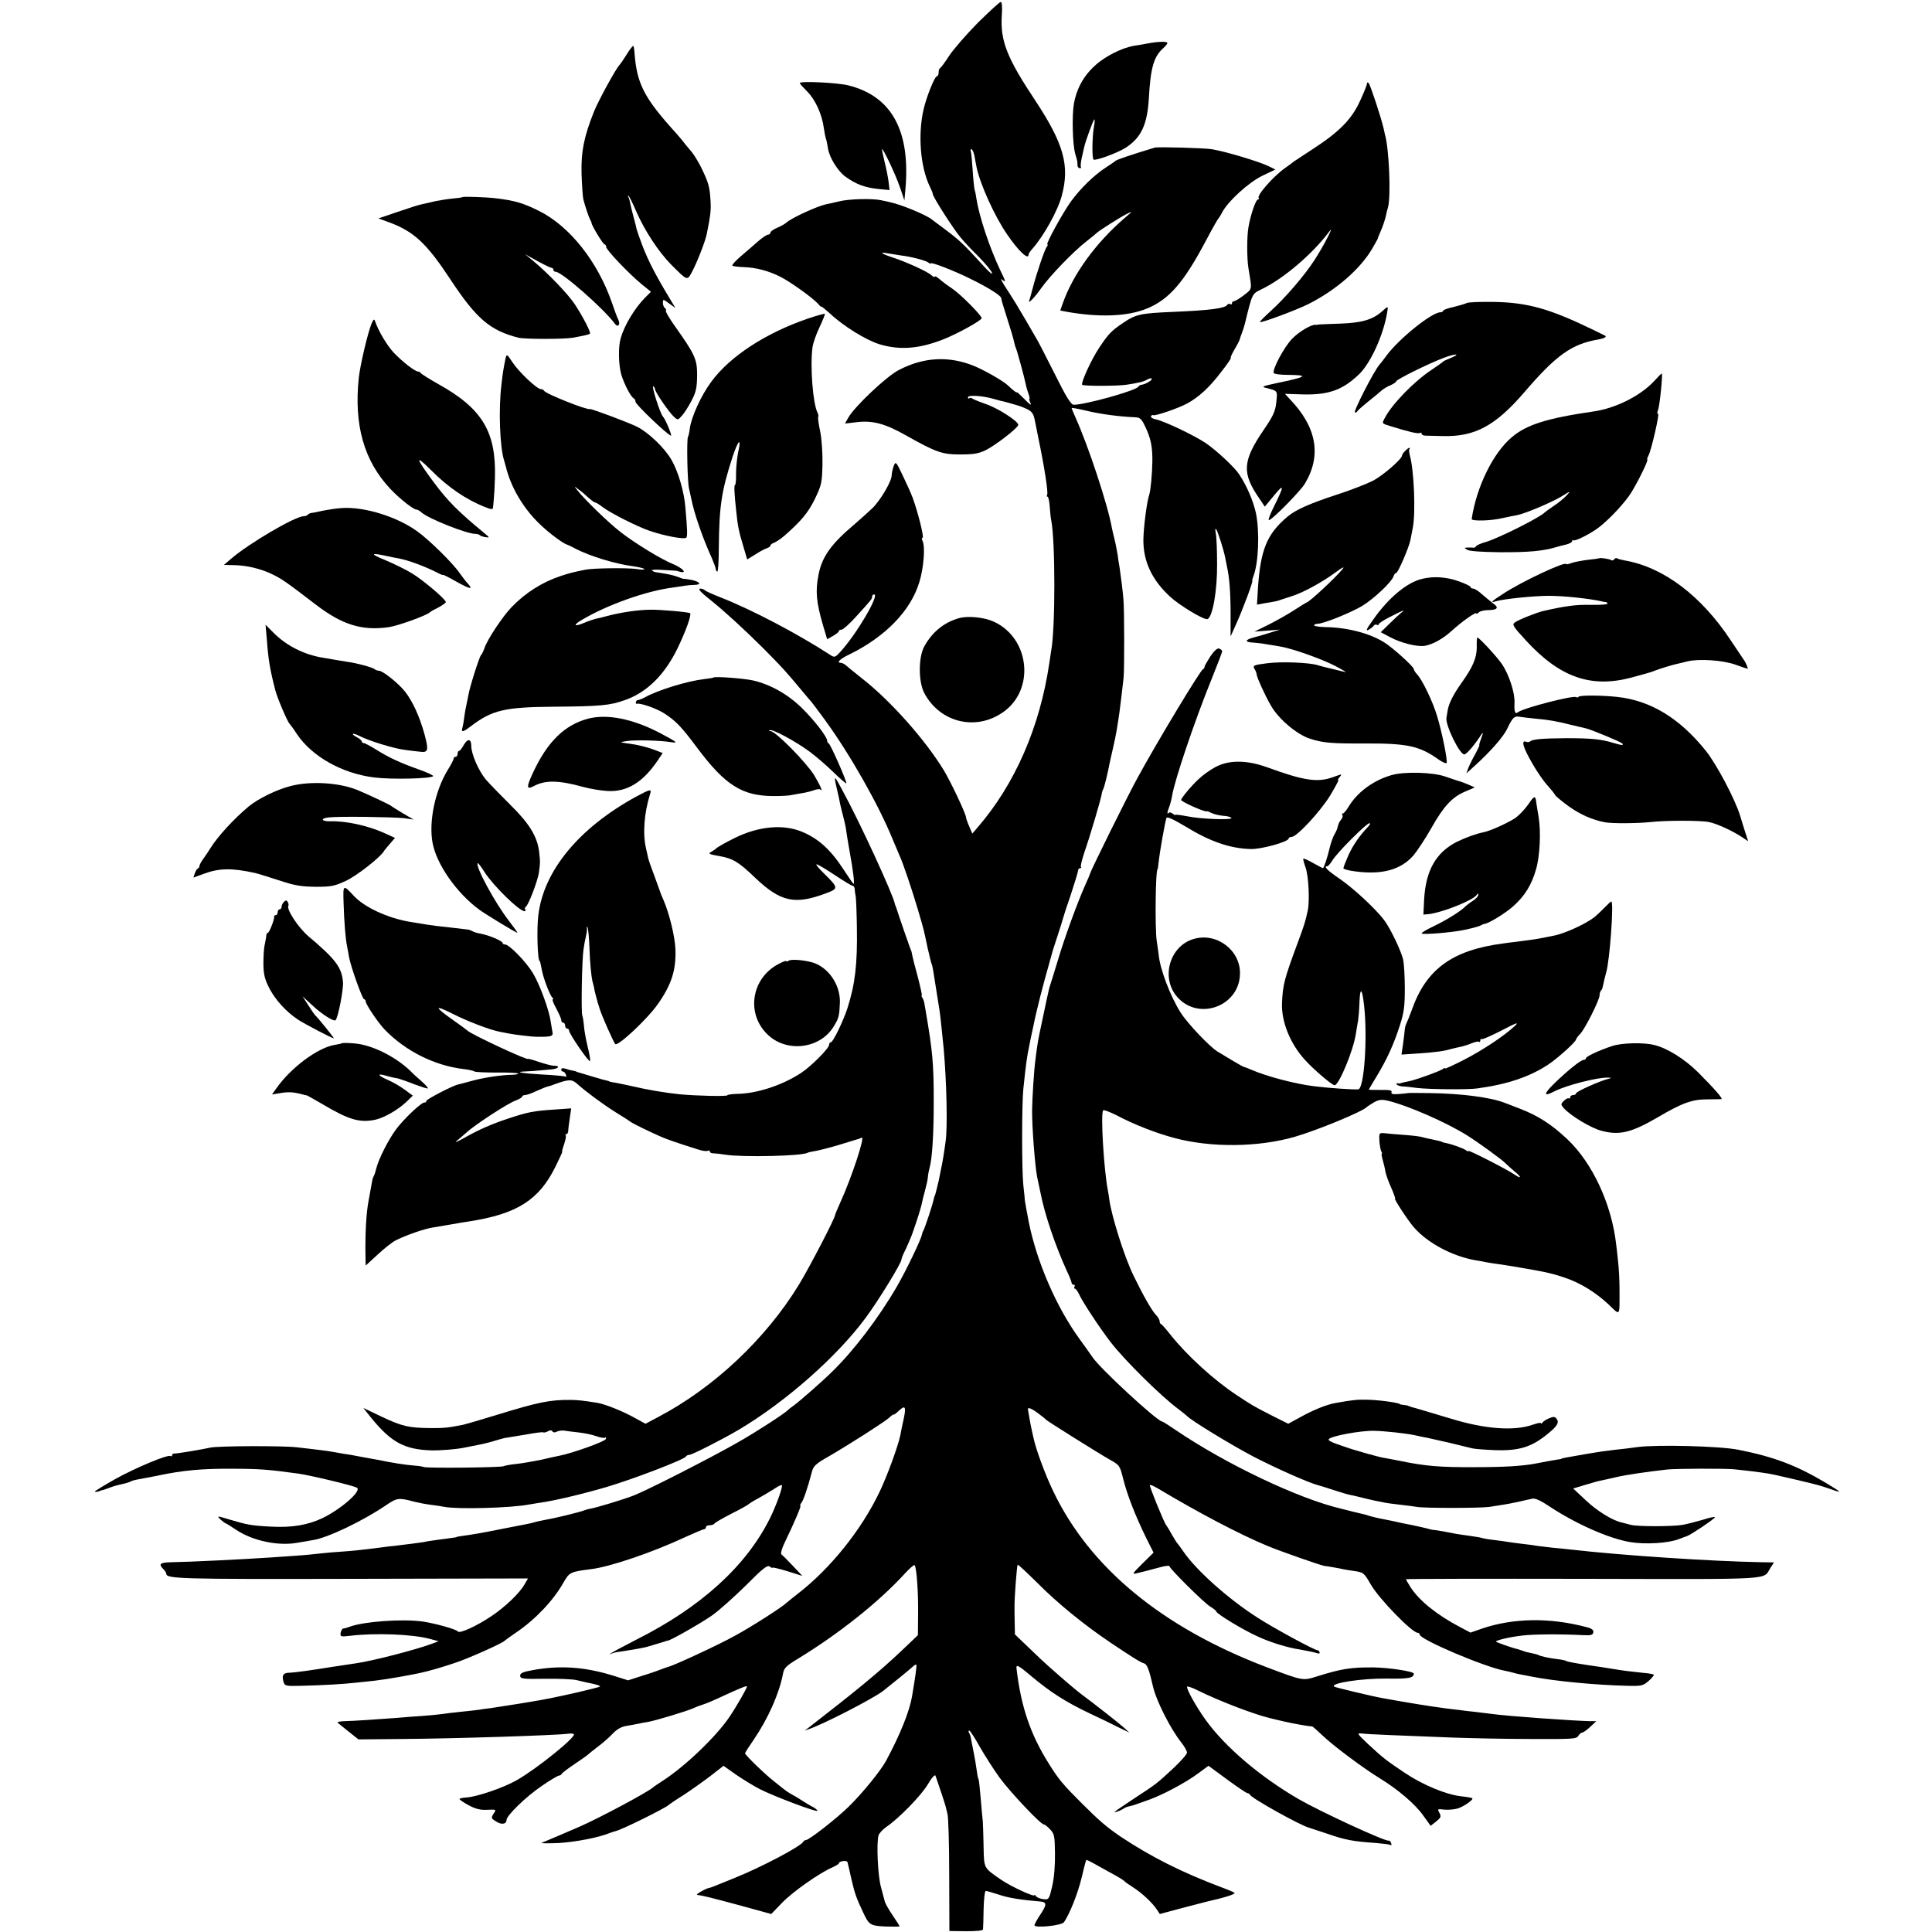 <?xml version="1.0" standalone="no"?>
<!DOCTYPE svg PUBLIC "-//W3C//DTD SVG 20010904//EN"
 "http://www.w3.org/TR/2001/REC-SVG-20010904/DTD/svg10.dtd">
<svg version="1.0" xmlns="http://www.w3.org/2000/svg"
 width="988pt" height="988pt" viewBox="0 0 988 988"
 preserveAspectRatio="xMidYMid meet">
<g transform="translate(0,988) scale(0.1,-0.1)"
fill="#000000" stroke="none">
<path d="M5000 9763 c-59 -60 -124 -135 -146 -168 -21 -33 -42 -61 -46 -63 -5
-2 -8 -12 -8 -23 0 -10 -4 -19 -9 -19 -11 0 -54 -107 -68 -170 -30 -129 -16
-296 32 -394 8 -16 15 -33 15 -38 0 -14 106 -180 142 -222 18 -22 60 -67 94
-100 33 -34 63 -70 67 -81 4 -11 -11 0 -34 25 -117 128 -130 140 -214 203 -27
20 -54 40 -60 45 -29 23 -156 76 -210 87 -11 3 -33 8 -49 11 -45 10 -166 7
-216 -6 -25 -6 -55 -13 -67 -15 -46 -10 -178 -71 -201 -93 -8 -7 -29 -19 -48
-27 -19 -8 -34 -19 -34 -24 0 -6 -6 -11 -12 -11 -7 0 -29 -15 -50 -33 -20 -17
-59 -52 -88 -76 -28 -24 -48 -46 -45 -49 3 -4 29 -7 58 -8 64 -2 127 -19 187
-49 52 -26 167 -109 193 -138 9 -11 17 -18 17 -15 0 3 19 -13 43 -34 70 -66
184 -136 253 -158 105 -32 205 -24 329 25 75 30 194 96 195 108 0 14 -109 124
-153 153 -23 15 -52 37 -64 48 -13 11 -23 16 -23 11 0 -4 -8 -1 -17 8 -22 19
-129 68 -200 91 -60 20 -69 29 -20 20 17 -3 46 -7 62 -10 53 -6 130 -26 143
-37 6 -5 12 -7 12 -4 0 9 121 -38 203 -79 92 -45 157 -86 157 -99 0 -5 14 -53
31 -105 17 -52 33 -106 35 -119 3 -14 7 -27 9 -31 5 -8 45 -155 51 -187 2 -12
9 -34 14 -48 5 -14 7 -25 4 -25 -2 0 0 -10 6 -22 7 -14 -5 -6 -29 19 -23 23
-41 40 -41 37 0 -5 -17 8 -48 37 -26 23 -111 72 -167 96 -130 54 -261 48 -390
-20 -63 -33 -225 -186 -257 -243 l-17 -30 51 6 c88 12 152 -5 260 -66 156 -88
187 -98 278 -98 68 0 94 4 131 22 50 25 160 110 166 128 6 17 -107 89 -169
109 -29 10 -58 22 -64 26 -6 5 -14 6 -17 2 -4 -3 -7 -1 -7 5 0 13 71 9 128 -7
18 -5 36 -10 40 -11 6 0 80 -21 92 -25 68 -25 74 -31 84 -85 3 -14 10 -50 16
-80 32 -153 51 -280 45 -290 -3 -6 -3 -10 2 -10 4 0 9 -22 11 -49 2 -28 5 -60
8 -73 21 -108 21 -549 0 -663 -2 -11 -6 -41 -10 -66 -48 -327 -176 -621 -369
-843 l-25 -29 -16 38 c-9 20 -16 41 -16 45 0 17 -76 178 -113 240 -97 159
-276 360 -422 473 -33 26 -67 54 -76 62 -9 8 -21 15 -27 15 -28 0 -8 20 45 45
182 90 310 222 354 367 23 74 31 182 17 211 -5 10 -5 17 0 17 9 0 -24 132 -51
205 -8 22 -31 73 -51 114 -34 72 -36 73 -46 47 -5 -15 -10 -36 -10 -46 0 -31
-57 -128 -98 -168 -21 -20 -62 -57 -91 -82 -120 -101 -167 -166 -185 -258 -17
-85 -12 -142 24 -264 l20 -67 30 17 c16 9 30 20 30 25 0 4 6 7 14 7 7 0 41 30
75 68 79 87 81 89 81 102 0 5 4 10 10 10 30 0 -92 -207 -175 -296 -24 -26 -28
-27 -48 -14 -171 111 -404 233 -562 295 -39 15 -74 31 -80 36 -5 5 -15 9 -23
9 -16 0 1 -19 57 -63 66 -53 174 -152 265 -243 95 -96 109 -111 191 -209 27
-33 52 -62 55 -65 3 -3 35 -46 71 -95 128 -176 273 -433 343 -605 15 -36 31
-74 36 -85 16 -33 67 -184 95 -280 30 -102 28 -95 49 -194 9 -40 18 -76 20
-80 2 -3 7 -24 10 -46 17 -104 27 -172 31 -195 4 -26 14 -125 21 -194 15 -173
20 -398 10 -471 -7 -53 -17 -115 -23 -140 -2 -11 -6 -29 -8 -40 -2 -11 -6 -31
-10 -45 -3 -14 -8 -32 -10 -40 -2 -8 -4 -15 -5 -15 -1 0 -3 -8 -5 -17 -4 -23
-46 -151 -54 -163 -3 -5 -6 -15 -7 -20 -4 -24 -82 -186 -128 -265 -93 -160
-220 -327 -331 -435 -56 -55 -172 -156 -198 -174 -12 -8 -24 -18 -27 -21 -12
-15 -163 -113 -255 -165 -134 -77 -467 -247 -535 -273 -57 -22 -194 -63 -220
-67 -8 -1 -22 -5 -30 -8 -28 -11 -152 -41 -215 -52 -16 -3 -38 -8 -47 -11 -18
-5 -13 -4 -163 -33 -109 -22 -153 -29 -204 -36 -14 -2 -26 -4 -26 -5 0 -1 -9
-3 -20 -4 -11 -2 -44 -6 -74 -10 -30 -4 -63 -9 -74 -12 -19 -3 -87 -12 -147
-19 -14 -1 -47 -5 -75 -9 -111 -14 -143 -17 -200 -21 -33 -2 -80 -6 -105 -9
-25 -3 -83 -9 -130 -12 -47 -3 -105 -7 -130 -9 -135 -9 -418 -23 -502 -24 -60
-1 -69 -9 -43 -35 8 -8 15 -18 15 -23 0 -27 60 -29 942 -27 l908 2 -18 -31
c-24 -43 -97 -113 -165 -159 -76 -52 -167 -94 -176 -81 -6 11 -119 42 -181 51
-104 14 -300 0 -372 -27 -13 -5 -27 -9 -33 -9 -5 -1 -11 -11 -13 -22 -3 -20 0
-21 50 -15 126 15 314 8 402 -15 l49 -13 -34 -13 c-84 -31 -304 -88 -389 -100
-28 -4 -53 -8 -120 -18 -104 -17 -189 -29 -220 -30 -32 -1 -39 -12 -31 -44 7
-24 9 -25 91 -23 121 3 217 9 280 16 30 3 73 8 95 10 22 3 51 7 65 9 49 8 95
16 120 21 14 3 34 7 45 9 39 8 111 28 181 52 68 22 244 101 254 113 3 3 30 23
60 43 97 66 188 161 241 254 31 54 34 56 144 70 97 12 316 87 478 163 49 22
93 41 98 41 5 0 9 5 9 10 0 6 9 10 19 10 11 0 22 4 25 9 3 5 43 28 88 51 46
23 85 45 88 49 3 3 25 17 50 30 25 14 60 35 79 47 19 13 37 22 39 19 7 -6 -29
-106 -61 -170 -121 -243 -352 -454 -683 -620 -70 -36 -130 -68 -133 -72 -3 -3
-1 -3 5 0 7 4 28 9 48 11 20 3 51 8 68 11 18 3 40 7 48 9 8 1 33 8 55 15 22 7
46 14 53 16 7 3 14 5 17 5 15 1 169 89 225 128 36 25 114 95 174 154 87 88
111 106 122 97 8 -6 14 -9 14 -6 0 3 34 -5 77 -18 l76 -24 -49 52 c-27 28 -53
55 -58 58 -5 4 2 31 17 61 49 102 86 188 80 188 -3 0 -1 6 4 13 11 12 34 81
53 153 9 38 17 46 98 92 48 28 125 76 172 106 108 70 119 78 136 94 8 7 14 11
14 8 0 -3 12 6 27 20 33 31 38 20 23 -48 -6 -29 -14 -64 -16 -78 -11 -54 -67
-208 -106 -289 -93 -195 -252 -393 -418 -521 -25 -19 -50 -40 -57 -46 -24 -23
-180 -123 -263 -168 -78 -44 -317 -155 -343 -160 -7 -2 -23 -8 -37 -13 -14 -6
-57 -21 -97 -33 l-71 -23 -73 23 c-147 46 -275 55 -416 29 -49 -9 -63 -15 -63
-28 0 -16 13 -18 126 -16 69 1 143 -2 163 -7 20 -5 47 -11 61 -14 38 -7 62
-15 58 -19 -2 -2 -53 -15 -113 -29 -123 -28 -170 -37 -255 -51 -14 -2 -38 -6
-55 -9 -63 -10 -101 -16 -135 -21 -19 -2 -48 -6 -65 -9 -16 -2 -57 -7 -90 -10
-33 -3 -78 -9 -100 -12 -22 -3 -65 -7 -95 -9 -30 -2 -89 -6 -130 -10 -94 -7
-223 -16 -273 -17 -21 -1 -34 -4 -30 -8 4 -4 30 -24 57 -46 l49 -39 221 2
c276 2 799 19 851 27 11 2 24 1 29 -2 18 -10 -188 -177 -292 -236 -69 -39
-201 -84 -256 -88 -20 -1 -36 -5 -36 -8 0 -4 21 -18 47 -32 35 -19 61 -25 95
-23 46 2 47 2 32 -20 -13 -21 -13 -24 12 -39 27 -19 54 -15 54 6 0 24 103 123
182 176 42 29 81 52 87 52 5 0 11 4 13 8 2 5 32 28 68 52 36 24 67 46 70 50 3
3 23 19 45 36 22 16 56 45 75 65 24 26 47 39 74 43 21 4 48 8 60 11 12 3 33 7
48 9 37 6 196 54 233 70 17 8 41 17 55 21 13 4 58 23 100 43 84 39 120 53 120
48 0 -9 -55 -105 -91 -158 -69 -101 -226 -251 -339 -324 -25 -16 -47 -31 -50
-34 -19 -20 -272 -156 -380 -203 -37 -16 -165 -71 -190 -81 -8 -3 30 -3 86 -1
86 5 207 28 264 52 8 3 21 7 28 9 30 6 256 118 272 134 3 3 36 26 75 50 38 25
100 69 137 97 l68 53 62 -44 c35 -24 90 -58 123 -75 72 -37 295 -121 295 -111
0 4 -10 12 -22 19 -13 6 -36 20 -53 31 -16 11 -43 27 -60 36 -16 9 -34 22 -41
28 -7 6 -27 22 -45 36 -42 32 -149 135 -149 144 0 3 21 36 46 72 72 106 129
234 148 334 5 30 16 41 79 79 211 129 415 292 545 435 24 26 46 45 49 42 10
-10 19 -131 18 -243 l-1 -115 -84 -80 c-114 -108 -231 -204 -475 -393 l-20
-15 20 7 c73 24 327 155 380 195 32 25 142 114 154 126 7 7 15 11 17 9 3 -3
-5 -62 -22 -162 -13 -77 -62 -198 -132 -328 -27 -51 -124 -170 -192 -236 -61
-60 -203 -171 -219 -171 -5 0 -11 -4 -13 -8 -9 -22 -213 -130 -350 -185 -115
-47 -122 -50 -134 -52 -20 -5 -69 -34 -59 -35 34 -5 66 -13 215 -53 l164 -45
56 58 c54 56 192 153 258 181 17 8 32 17 32 20 0 12 41 17 44 6 2 -7 11 -46
20 -87 17 -73 25 -96 60 -170 30 -64 36 -68 114 -72 40 -1 72 -1 72 1 0 3 -16
28 -35 56 -19 28 -37 59 -40 70 -3 11 -12 45 -20 75 -16 56 -24 228 -12 265 4
11 22 30 39 42 65 44 177 159 212 217 21 36 37 53 40 45 15 -42 49 -145 51
-154 1 -5 6 -23 10 -40 5 -16 9 -158 9 -315 l1 -285 86 -1 c54 0 86 3 86 10 1
6 2 53 3 104 1 50 6 92 11 92 6 0 35 -9 67 -19 49 -17 115 -27 211 -35 35 -3
35 -16 1 -67 -16 -24 -30 -49 -30 -54 0 -17 139 -2 151 15 30 44 71 148 90
227 11 48 22 89 24 91 1 2 20 -7 41 -19 22 -12 64 -35 94 -52 30 -16 57 -33
60 -37 3 -4 23 -18 45 -32 44 -28 100 -80 122 -115 l14 -21 112 30 c62 16 119
31 127 33 90 20 150 39 143 45 -4 4 -35 17 -68 29 -203 77 -357 154 -515 259
-70 48 -108 80 -200 172 -95 95 -116 120 -166 200 -95 151 -143 292 -166 489
-2 21 10 15 75 -40 99 -83 174 -131 297 -190 58 -27 128 -61 155 -75 l50 -24
-25 23 c-24 22 -159 128 -219 172 -24 18 -87 71 -169 144 -15 13 -60 55 -99
93 l-73 70 -1 56 c-1 32 -1 69 -1 85 -1 43 12 211 16 215 3 2 46 -39 98 -90
106 -107 240 -216 378 -309 117 -78 150 -99 172 -106 14 -4 26 -37 43 -113 16
-74 89 -219 146 -291 16 -20 29 -43 29 -52 0 -8 -31 -43 -68 -78 -86 -80 -87
-81 -205 -158 -53 -35 -97 -65 -97 -67 0 -5 33 8 46 17 6 5 19 10 30 12 10 2
26 7 34 10 8 3 38 13 65 23 73 26 192 90 252 135 l53 39 95 -70 c52 -38 99
-70 104 -70 5 0 11 -4 13 -8 6 -17 259 -158 303 -169 5 -2 49 -16 97 -32 86
-30 128 -38 246 -46 35 -3 68 -7 73 -10 5 -4 6 1 3 9 -3 9 -9 15 -12 13 -18
-5 -347 147 -462 213 -196 114 -375 266 -475 405 -50 70 -101 162 -94 170 3 2
28 -6 55 -20 107 -53 284 -121 367 -141 9 -2 26 -6 37 -9 53 -13 109 -24 155
-31 11 -1 23 -3 26 -3 3 -1 27 -22 53 -47 56 -53 204 -164 295 -220 93 -57
181 -133 221 -191 l36 -50 28 22 c24 19 27 25 17 44 -11 20 -10 21 23 17 20
-2 50 0 68 5 32 9 85 46 77 53 -2 2 -28 7 -57 10 -79 9 -198 59 -290 121 -97
65 -108 74 -186 146 -57 54 -59 57 -31 54 31 -4 184 -10 470 -21 88 -3 265 -7
393 -7 212 -1 235 0 243 16 6 9 15 17 20 17 6 0 24 13 41 29 l31 29 -29 0
c-89 2 -427 26 -504 37 -19 2 -60 7 -90 11 -30 3 -64 7 -75 9 -11 1 -45 5 -75
9 -70 9 -200 30 -315 51 -53 9 -249 56 -253 60 -18 18 141 42 268 41 115 -2
139 3 140 25 0 12 -128 31 -207 32 -113 1 -164 -7 -285 -45 -77 -24 -72 -25
-263 47 -533 203 -903 509 -1089 899 -40 82 -89 215 -101 273 -3 13 -7 33 -10
45 -3 13 -8 39 -11 58 -3 19 -7 38 -7 41 -4 15 16 8 51 -18 20 -15 39 -30 42
-34 8 -8 269 -172 326 -204 49 -27 51 -30 68 -99 22 -86 62 -187 115 -296 l40
-80 -57 -56 c-53 -53 -55 -56 -27 -49 17 4 37 9 45 11 8 2 39 10 68 18 28 8
52 11 52 7 0 -12 177 -188 209 -207 17 -10 31 -22 31 -25 0 -11 136 -94 212
-128 59 -28 155 -58 213 -66 34 -6 79 -15 93 -20 8 -3 12 0 10 6 -2 6 -7 10
-11 10 -13 -1 -224 113 -307 167 -150 96 -313 242 -378 337 -15 22 -30 42 -33
45 -3 3 -14 21 -25 40 -10 19 -24 42 -30 50 -12 15 -84 192 -84 205 0 4 17 -3
38 -15 211 -126 420 -236 562 -295 61 -26 276 -101 293 -103 7 0 86 -14 97
-17 3 -1 28 -5 55 -9 48 -7 51 -10 85 -69 41 -72 211 -247 240 -247 5 0 10 -4
10 -9 0 -25 332 -166 435 -185 14 -3 33 -7 43 -10 16 -5 31 -8 95 -20 115 -23
323 -43 487 -47 75 -2 82 0 111 25 17 15 29 30 26 32 -3 3 -26 7 -52 9 -49 5
-111 12 -155 20 -23 4 -75 12 -125 19 -78 12 -111 18 -118 23 -4 2 -22 6 -40
8 -43 5 -89 15 -99 21 -5 3 -21 7 -36 10 -15 3 -34 7 -42 11 -8 3 -20 7 -27 9
-26 5 -113 36 -113 39 0 7 73 24 135 31 56 7 195 8 310 2 40 -2 50 0 53 14 2
12 -7 20 -35 27 -188 50 -375 47 -536 -8 l-57 -20 -55 29 c-116 61 -207 134
-251 202 -13 21 -24 39 -24 42 0 2 409 3 910 2 1004 -2 912 -7 955 58 l17 26
-68 1 c-255 5 -701 34 -974 65 -25 3 -65 7 -90 9 -25 3 -58 7 -75 9 -16 3 -53
8 -81 11 -28 3 -61 8 -74 10 -13 2 -46 7 -73 10 -28 3 -53 8 -56 9 -3 2 -30 7
-60 11 -30 4 -63 9 -75 11 -60 12 -83 16 -106 19 -14 1 -32 5 -40 8 -8 2 -42
10 -75 17 -33 6 -80 16 -105 22 -25 5 -56 11 -70 14 -14 3 -34 8 -45 11 -11 4
-24 8 -30 9 -5 1 -30 7 -55 13 -25 7 -53 13 -63 16 -217 51 -589 228 -845 402
-35 24 -65 43 -68 43 -25 0 -324 276 -359 332 -5 8 -36 51 -67 94 -117 162
-216 391 -257 594 -10 52 -19 102 -20 110 0 8 -4 44 -8 80 -8 76 -8 410 0 490
15 142 18 161 31 225 2 11 11 56 21 100 15 77 51 216 81 320 8 28 16 57 18 65
3 8 14 44 26 80 12 36 23 72 25 80 2 8 20 65 41 125 20 61 37 116 37 123 0 6
5 12 10 12 6 0 8 3 5 6 -4 3 5 38 18 77 31 90 86 277 88 297 1 9 5 20 8 25 5
9 23 81 32 130 2 11 11 49 19 85 13 55 21 102 32 180 3 18 16 132 21 175 4 40
4 350 -1 400 -3 40 -13 118 -20 165 -3 14 -7 43 -10 65 -4 22 -10 56 -15 75
-5 19 -11 46 -14 60 -21 118 -119 416 -187 567 -10 23 -19 44 -19 46 0 3 35
-4 78 -14 70 -17 169 -30 247 -33 25 -1 33 -8 52 -49 28 -58 37 -103 36 -177
-1 -66 -9 -149 -16 -170 -12 -33 -29 -167 -30 -229 -1 -112 44 -207 136 -292
50 -46 176 -122 192 -115 26 10 50 145 49 281 0 72 -3 143 -7 159 -3 16 -3 25
2 20 8 -10 38 -103 46 -144 3 -14 7 -36 10 -50 12 -54 18 -130 18 -240 l0
-115 29 65 c33 72 88 220 82 220 -2 0 1 11 6 24 26 68 32 225 13 320 -13 61
-46 140 -86 200 -23 36 -119 125 -171 160 -62 41 -209 111 -254 121 -18 3 -29
11 -26 16 3 6 8 8 11 6 6 -7 129 35 173 59 60 32 118 86 175 162 31 39 53 72
49 72 -3 0 5 19 19 43 14 23 26 47 27 52 1 6 7 21 12 35 5 14 11 32 13 40 39
160 37 157 85 180 113 54 262 181 347 295 31 42 -28 -73 -75 -145 -50 -78
-152 -196 -222 -259 -33 -30 -59 -56 -57 -58 6 -6 186 61 248 92 141 71 265
179 326 283 15 26 28 49 29 52 0 3 7 21 16 41 9 20 19 51 24 70 4 19 9 41 12
49 16 58 5 306 -16 373 0 1 -3 16 -7 32 -12 53 -67 220 -76 230 -6 5 -9 4 -9
-4 0 -7 -16 -46 -35 -87 -42 -93 -105 -157 -235 -242 -52 -34 -99 -65 -105
-69 -5 -5 -25 -19 -43 -32 -62 -44 -148 -142 -135 -155 3 -3 2 -6 -4 -6 -11 0
-38 -78 -49 -144 -8 -46 -8 -157 0 -206 19 -115 21 -105 -22 -139 -22 -17 -45
-31 -51 -31 -6 0 -11 -5 -11 -11 0 -5 -4 -8 -9 -4 -5 3 -12 1 -15 -4 -11 -18
-88 -28 -276 -36 -168 -7 -192 -12 -259 -58 -58 -39 -73 -55 -119 -124 -41
-61 -96 -182 -88 -191 8 -7 186 -7 231 1 67 11 83 15 104 27 12 6 21 7 21 2 0
-9 -37 -29 -54 -30 -5 0 -12 -5 -15 -10 -13 -20 -271 -92 -330 -92 -14 0 -39
40 -95 153 -42 83 -84 166 -94 182 -10 17 -34 59 -55 95 -48 82 -54 92 -101
165 -22 33 -32 54 -23 46 22 -18 22 -14 -7 45 -56 118 -109 278 -123 369 -2
17 -6 36 -9 44 -2 7 -7 52 -10 100 -3 47 -7 92 -10 99 -2 7 0 11 5 8 5 -3 12
-20 15 -38 3 -18 8 -42 10 -53 17 -85 93 -253 157 -345 58 -85 109 -132 109
-102 0 5 8 17 18 28 59 66 132 197 152 274 41 153 10 265 -136 486 -145 218
-179 305 -171 434 3 42 1 70 -5 70 -6 0 -58 -48 -118 -107z m10 -8815 c25 -44
71 -116 102 -159 56 -76 210 -239 226 -239 5 0 19 -11 32 -25 22 -23 24 -35
25 -123 1 -59 -4 -124 -14 -167 -16 -69 -17 -70 -46 -67 -16 2 -33 9 -37 15
-4 7 -8 9 -8 5 0 -11 -125 47 -173 81 -87 60 -85 56 -87 166 -1 55 -3 114 -4
130 -2 17 -7 71 -11 120 -4 50 -9 93 -11 97 -3 4 -7 26 -10 50 -3 24 -10 63
-15 88 -5 25 -11 54 -13 66 -1 11 -6 26 -10 32 -4 7 -4 12 1 12 4 0 28 -37 53
-82z"/>
<path d="M5870 9658 c-25 -5 -56 -10 -70 -12 -14 -2 -38 -9 -55 -15 -144 -56
-229 -150 -253 -280 -11 -63 -7 -212 7 -259 11 -37 11 -37 11 -57 0 -8 5 -15
12 -15 6 0 9 2 6 5 -3 4 -1 25 4 48 5 23 11 49 13 57 6 27 44 133 51 139 3 3
3 -14 -2 -39 -9 -51 -10 -157 -2 -166 9 -8 126 35 167 62 77 51 108 117 116
250 9 159 25 214 74 258 12 11 21 22 21 26 0 9 -45 8 -100 -2z"/>
<path d="M3205 9602 c-16 -26 -32 -49 -35 -52 -16 -13 -109 -182 -133 -242
-51 -129 -66 -203 -63 -317 2 -58 6 -117 9 -130 10 -39 29 -95 36 -106 3 -5 6
-12 6 -15 1 -14 59 -110 67 -110 4 0 8 -6 8 -13 0 -15 115 -136 182 -191 l47
-38 -30 -30 c-53 -54 -105 -139 -125 -208 -13 -45 -11 -134 3 -185 15 -50 50
-117 65 -123 4 -2 8 -10 8 -17 0 -13 160 -166 181 -173 8 -3 -28 85 -41 98
-14 14 -61 162 -49 154 5 -3 9 -10 9 -15 0 -14 73 -120 97 -141 19 -17 20 -17
41 7 12 13 34 48 49 77 23 44 27 66 28 128 0 83 -10 106 -115 254 -27 38 -47
72 -45 77 3 4 1 10 -5 14 -5 3 -10 15 -10 26 0 20 1 20 32 -3 l32 -23 -21 35
c-77 127 -117 203 -149 287 -14 37 -27 75 -29 83 -1 8 -8 35 -15 60 -7 25 -14
56 -17 69 -2 14 -7 29 -10 35 -3 6 -3 8 2 4 4 -4 22 -40 39 -80 43 -98 114
-206 178 -271 85 -85 82 -84 108 -35 26 49 67 155 74 190 19 94 22 119 20 163
-4 79 -10 100 -49 180 -14 28 -35 62 -47 77 -13 15 -30 36 -38 46 -8 11 -41
50 -74 86 -135 153 -170 226 -181 374 -1 18 -4 34 -6 37 -3 2 -18 -17 -34 -43z"/>
<path d="M4090 9455 c0 -3 17 -22 39 -44 40 -40 75 -116 84 -186 3 -22 8 -47
11 -55 3 -8 7 -30 10 -48 6 -45 50 -117 89 -145 55 -40 101 -57 174 -64 l52
-5 -5 43 c-3 24 -12 69 -20 100 -7 31 -14 61 -14 65 1 17 69 -126 92 -193 l23
-68 5 55 c27 300 -69 477 -290 533 -53 14 -250 24 -250 12z"/>
<path d="M5905 9125 c-111 -33 -192 -61 -200 -67 -5 -5 -29 -21 -52 -36 -57
-37 -127 -105 -174 -169 -41 -55 -133 -223 -123 -223 4 0 2 -6 -3 -12 -11 -14
-54 -141 -73 -216 -6 -24 -14 -51 -17 -60 -6 -19 29 18 62 65 45 63 162 185
230 238 28 22 52 42 55 45 11 11 117 78 150 95 34 17 33 16 -10 -21 -148 -128
-263 -287 -315 -435 l-13 -37 31 -6 c166 -30 312 -25 412 16 114 47 189 133
305 353 29 55 56 102 59 105 3 3 13 18 21 34 29 56 133 151 203 186 l69 33
-34 17 c-50 24 -216 74 -291 87 -36 6 -277 13 -292 8z"/>
<path d="M2365 8872 c-2 -2 -23 -5 -47 -7 -23 -2 -63 -8 -88 -13 -25 -6 -56
-13 -70 -16 -14 -2 -70 -20 -125 -39 l-100 -34 58 -21 c125 -47 190 -108 311
-292 132 -200 202 -260 347 -297 32 -8 234 -8 279 0 59 11 83 16 87 21 6 6
-40 94 -79 152 -35 52 -133 154 -208 217 l-45 37 63 -35 c35 -19 68 -35 73
-35 5 0 9 -4 9 -10 0 -5 5 -10 12 -10 31 0 245 -188 302 -265 16 -23 31 -4 17
22 -5 10 -19 47 -31 83 -73 212 -217 394 -375 472 -78 39 -125 53 -220 64 -51
6 -166 10 -170 6z"/>
<path d="M7500 8330 c-8 -4 -39 -13 -67 -20 -29 -6 -53 -15 -53 -19 0 -4 -6
-8 -14 -8 -44 0 -212 -135 -276 -222 -14 -19 -29 -39 -35 -45 -29 -33 -138
-246 -126 -246 5 0 11 3 13 8 2 4 26 25 53 47 28 22 58 47 69 57 10 9 31 22
47 28 16 7 29 16 29 20 0 9 166 91 243 120 61 23 91 22 35 -1 -18 -7 -35 -15
-38 -18 -3 -4 -30 -22 -60 -43 -87 -57 -202 -175 -238 -245 -16 -30 -17 -28
31 -43 90 -28 140 -40 149 -34 4 3 8 1 8 -4 0 -6 10 -10 23 -10 12 0 51 -1 87
-2 163 -4 268 53 416 225 163 190 242 246 378 269 28 5 44 13 35 19 -2 1 -29
14 -59 29 -224 109 -337 141 -510 144 -69 1 -132 -1 -140 -6z"/>
<path d="M7069 8289 c-49 -44 -104 -60 -217 -64 -59 -2 -109 -4 -112 -5 -3 -1
-8 -2 -12 -1 -21 3 -85 -35 -120 -71 -41 -42 -104 -160 -94 -176 3 -5 35 -9
71 -9 112 -1 100 -10 -60 -43 -70 -15 -76 -18 -50 -24 60 -15 58 -13 52 -72
-5 -47 -15 -70 -65 -143 -109 -160 -112 -221 -20 -353 l26 -39 48 58 c53 65
52 49 -2 -59 -19 -38 -30 -68 -25 -68 15 0 157 144 183 185 88 145 62 291 -77
435 l-24 26 93 -3 c129 -3 201 22 284 101 60 56 127 202 146 319 6 33 5 33
-25 6z"/>
<path d="M4129 8250 c-215 -74 -395 -192 -490 -320 -54 -72 -105 -185 -112
-245 -2 -17 -6 -35 -9 -40 -7 -13 -3 -234 6 -265 3 -14 8 -36 11 -50 14 -73
59 -204 106 -306 10 -24 19 -47 19 -53 0 -5 3 -12 8 -14 4 -3 8 54 8 126 2
210 14 287 70 460 29 88 47 103 29 25 -6 -29 -11 -79 -11 -110 1 -32 -2 -58
-5 -58 -6 0 -4 -42 6 -135 8 -78 14 -105 36 -178 l20 -68 42 26 c23 15 50 29
60 32 9 3 17 9 17 13 0 5 8 11 18 14 10 4 34 20 53 36 87 76 123 120 157 190
33 69 36 82 38 176 1 58 -4 131 -12 169 -8 37 -12 70 -10 73 3 2 1 12 -3 21
-24 45 -39 240 -26 335 3 21 19 68 36 103 17 36 29 66 27 68 -2 2 -42 -9 -89
-25z"/>
<path d="M1900 8225 c-20 -50 -57 -207 -65 -275 -26 -243 26 -427 162 -571 46
-49 121 -108 134 -105 4 0 15 -6 25 -15 36 -32 231 -109 274 -109 9 0 20 -3
24 -7 3 -4 17 -8 29 -10 22 -3 21 -2 -3 18 -137 113 -190 166 -262 263 -93
125 -98 146 -15 63 88 -89 182 -153 280 -191 27 -11 37 -12 38 -3 1 7 3 26 4
42 2 17 5 66 6 110 7 236 -64 355 -288 480 -48 27 -89 53 -91 57 -2 4 -8 8
-14 8 -16 0 -80 50 -125 97 -35 38 -79 112 -96 163 -3 10 -8 6 -17 -15z"/>
<path d="M2585 8046 c-12 -60 -14 -74 -21 -136 -15 -124 -8 -317 14 -385 3
-11 7 -26 9 -32 26 -106 89 -212 172 -292 47 -46 124 -103 141 -106 3 -1 23
-10 45 -22 72 -37 201 -77 294 -89 28 -4 53 -10 56 -14 2 -4 -15 -4 -39 0 -48
7 -226 5 -266 -4 -62 -13 -76 -16 -124 -32 -93 -31 -180 -86 -250 -159 -47
-49 -123 -164 -138 -208 -6 -17 -14 -34 -18 -37 -8 -6 -59 -166 -65 -206 -3
-16 -8 -40 -11 -54 -3 -14 -8 -40 -10 -58 -2 -18 -6 -42 -9 -53 -8 -25 2 -24
40 5 111 85 174 100 430 102 233 2 284 6 361 34 112 39 203 129 269 265 43 89
72 171 64 179 -6 6 -152 19 -204 18 -60 -1 -132 -11 -200 -27 -33 -9 -70 -18
-81 -20 -12 -3 -38 -12 -59 -21 -48 -20 -56 -12 -13 14 132 79 334 151 473
168 22 3 49 7 60 9 11 2 33 4 48 4 38 1 26 17 -20 26 -21 4 -38 6 -38 5 0 -1
-13 4 -29 10 -25 9 -46 14 -113 24 -7 1 -15 5 -19 9 -4 4 24 5 62 2 38 -2 69
-4 69 -5 0 -1 8 -3 17 -5 33 -6 7 20 -37 39 -63 25 -198 108 -270 164 -60 46
-182 164 -220 212 -20 25 -20 25 0 10 11 -8 28 -21 37 -30 32 -29 47 -40 53
-40 4 0 21 -11 38 -24 41 -31 176 -99 240 -121 79 -27 181 -45 187 -34 6 9 5
39 -5 154 -6 79 -37 185 -71 243 -34 60 -118 141 -177 170 -42 21 -234 93
-240 90 -13 -7 -229 79 -235 94 -2 4 -9 8 -16 8 -20 0 -112 87 -145 137 -29
44 -30 44 -36 19z"/>
<path d="M8457 7929 c-70 -74 -195 -137 -307 -153 -241 -35 -344 -68 -419
-132 -95 -80 -180 -252 -205 -418 -1 -12 99 -10 160 5 27 6 60 13 74 15 43 9
173 64 225 95 48 30 49 30 26 5 -13 -14 -42 -38 -65 -53 -22 -15 -43 -30 -46
-33 -22 -25 -236 -132 -300 -151 -25 -7 -48 -17 -51 -22 -3 -5 -9 -8 -13 -8
-3 1 -16 1 -28 1 -22 -1 -22 -1 -4 -12 12 -7 78 -11 165 -12 150 -1 225 6 296
28 6 2 25 7 43 11 17 4 32 12 32 18 0 6 3 7 6 4 8 -7 93 36 133 68 55 43 132
126 163 176 37 60 90 169 82 169 -2 0 0 9 6 20 15 28 59 221 49 214 -5 -3 -5
6 0 19 9 23 25 187 19 187 -2 0 -20 -18 -41 -41z"/>
<path d="M7186 7574 c-9 -8 -16 -19 -16 -23 0 -18 -97 -102 -148 -129 -32 -16
-115 -49 -187 -72 -140 -46 -210 -77 -252 -113 -104 -88 -137 -168 -150 -365
l-5 -84 38 7 c55 9 67 11 84 18 8 3 33 11 55 18 55 16 159 73 225 122 36 27
48 32 35 16 -37 -45 -166 -165 -183 -170 -4 -1 -32 -19 -62 -38 -30 -20 -89
-53 -130 -74 l-75 -37 65 5 65 5 -45 -14 c-25 -8 -65 -20 -89 -26 -46 -12 -47
-24 -3 -26 15 -1 44 -4 65 -8 20 -3 53 -9 73 -12 62 -10 214 -64 283 -100 36
-19 59 -33 51 -31 -8 2 -40 10 -70 17 -30 7 -62 15 -70 18 -42 14 -189 20
-262 10 -69 -9 -73 -11 -62 -30 5 -7 10 -21 11 -30 3 -18 42 -104 72 -156 39
-69 134 -149 201 -170 64 -21 113 -25 281 -24 215 1 279 -13 374 -81 22 -15
41 -24 43 -18 5 14 -25 162 -49 239 -21 72 -75 184 -101 212 -10 11 -18 23
-18 28 0 13 -110 112 -153 138 -74 46 -191 76 -299 77 -32 1 -58 5 -58 9 0 4
8 8 18 8 29 0 171 57 229 92 59 36 149 121 159 150 3 10 9 18 14 18 9 0 66
132 73 170 3 14 8 42 12 62 15 79 6 293 -15 368 -4 16 -6 31 -2 34 3 3 3 6 -1
6 -3 0 -13 -7 -21 -16z"/>
<path d="M1750 7282 c-25 -1 -70 -8 -100 -14 -30 -7 -58 -12 -62 -12 -3 -1
-10 -4 -14 -8 -4 -5 -14 -8 -21 -8 -44 0 -282 -140 -373 -219 l-35 -30 47 -1
c67 0 145 -19 203 -48 47 -23 70 -39 220 -154 136 -104 237 -135 375 -115 49
8 194 60 210 77 3 3 22 14 43 24 20 11 37 23 37 27 0 14 -118 114 -175 148
-31 19 -93 49 -138 68 -77 31 -72 38 13 19 14 -3 41 -9 60 -12 49 -9 137 -42
195 -72 17 -9 30 -14 30 -12 0 3 31 -13 68 -34 72 -40 89 -43 59 -10 -10 10
-28 35 -42 54 -35 51 -157 171 -218 214 -103 74 -268 125 -382 118z"/>
<path d="M8178 7025 c-2 -1 -28 -5 -59 -8 -31 -4 -68 -11 -82 -16 -15 -6 -27
-8 -27 -6 0 18 -231 -90 -327 -154 -56 -36 -65 -46 -34 -36 39 12 195 28 271
28 74 0 200 -13 265 -27 11 -3 23 -5 28 -5 4 -1 7 -4 7 -8 0 -5 -39 -7 -88 -6
-74 1 -123 -5 -242 -32 -30 -7 -127 -45 -143 -58 -16 -11 -10 -20 58 -94 172
-187 331 -243 538 -188 92 25 99 27 127 38 21 8 83 27 106 32 10 2 35 8 54 13
59 14 180 6 245 -17 32 -12 60 -21 62 -21 4 0 -10 34 -19 45 -4 6 -34 51 -67
100 -151 229 -345 375 -543 409 -15 3 -32 7 -37 10 -5 4 -12 2 -16 -4 -4 -6
-11 -8 -16 -4 -11 6 -56 13 -61 9z"/>
<path d="M7273 6920 c-78 -18 -174 -98 -253 -212 -32 -44 -37 -57 -22 -49 11
6 24 16 27 21 4 6 11 8 16 5 5 -4 9 -2 9 2 0 5 26 22 58 38 72 37 82 40 57 21
-11 -9 -39 -35 -62 -58 l-42 -41 47 -25 c56 -30 136 -50 176 -45 40 6 94 35
141 78 49 45 125 99 125 88 0 -4 5 -2 12 5 7 7 29 12 49 12 46 0 56 13 26 33
-12 9 -37 30 -56 46 -18 17 -40 31 -47 31 -8 0 -14 4 -14 8 0 5 -28 18 -62 30
-63 22 -126 26 -185 12z"/>
<path d="M4905 6719 c-76 -21 -137 -70 -178 -144 -31 -56 -31 -182 0 -240 81
-151 265 -195 404 -96 163 115 135 378 -49 462 -48 22 -131 31 -177 18z"/>
<path d="M1365 6605 c7 -99 17 -155 43 -255 9 -37 62 -161 72 -170 3 -3 21
-27 39 -55 78 -115 232 -201 396 -221 89 -11 292 -6 300 7 3 3 -30 19 -73 34
-98 35 -154 61 -219 102 -29 18 -57 33 -63 33 -5 0 -10 4 -10 8 0 5 -11 15
-25 22 -34 18 -24 25 12 7 50 -26 181 -66 235 -72 29 -4 63 -8 75 -9 43 -6 46
6 24 89 -26 93 -61 169 -101 220 -34 42 -113 105 -132 105 -8 0 -18 4 -24 9
-9 8 -89 30 -134 36 -14 2 -38 6 -55 9 -16 3 -48 8 -70 12 -98 15 -190 61
-258 130 l-39 39 7 -80z"/>
<path d="M7552 6570 c0 -54 -20 -101 -77 -181 -44 -62 -66 -106 -72 -143 -3
-17 -5 -33 -6 -36 -7 -37 69 -192 92 -188 13 3 51 47 88 104 8 12 8 5 -1 -18
-8 -21 -13 -38 -11 -38 3 0 -7 -20 -20 -45 -14 -24 -30 -57 -36 -72 l-10 -28
33 30 c88 79 157 157 177 201 27 56 35 64 66 58 12 -2 46 -6 76 -9 69 -6 109
-13 184 -32 33 -8 67 -16 76 -18 24 -5 173 -67 184 -76 12 -12 -2 -11 -45 2
-62 19 -113 24 -240 24 -124 -1 -173 -5 -186 -17 -3 -4 -12 -4 -20 -1 -27 10
-14 -32 32 -111 25 -44 60 -94 78 -113 17 -19 35 -41 39 -49 4 -7 36 -33 70
-58 58 -41 120 -69 184 -81 37 -7 164 -6 233 1 78 9 259 9 300 0 40 -8 120
-45 167 -76 l33 -22 -16 49 c-8 26 -20 63 -25 81 -25 83 -121 265 -176 333
-134 167 -283 257 -453 275 -79 9 -192 9 -197 1 -2 -4 -8 -5 -13 -2 -16 10
-270 -56 -297 -77 -15 -12 -20 0 -18 47 3 51 -28 146 -65 200 -26 38 -116 135
-125 135 -2 0 -4 -23 -3 -50z"/>
<path d="M6190 6524 c-16 -25 -30 -49 -30 -54 0 -4 -3 -10 -8 -12 -14 -6 -236
-374 -336 -558 -47 -85 -237 -469 -240 -484 -2 -6 -14 -36 -28 -66 -37 -83
-103 -262 -138 -380 -18 -58 -34 -112 -37 -120 -3 -8 -7 -22 -9 -30 -2 -8 -15
-67 -28 -130 -14 -63 -28 -133 -31 -155 -3 -22 -8 -56 -10 -75 -7 -48 -16
-194 -17 -255 -1 -86 15 -291 26 -345 3 -14 11 -50 17 -80 22 -113 77 -273
134 -398 14 -29 25 -57 25 -62 0 -6 5 -10 11 -10 5 0 7 -4 4 -10 -3 -5 -3 -10
2 -10 4 0 14 -13 21 -28 16 -37 105 -172 162 -246 71 -92 258 -277 345 -341
22 -17 42 -33 45 -36 16 -20 229 -150 342 -209 118 -61 286 -135 328 -145 8
-2 44 -13 80 -25 36 -12 76 -24 90 -26 14 -3 41 -9 60 -14 19 -5 46 -11 60
-14 14 -3 34 -7 45 -9 11 -3 49 -8 85 -12 36 -4 74 -9 85 -11 32 -7 326 -7
372 0 23 4 55 9 70 11 15 2 51 9 78 15 28 6 60 14 72 16 14 3 44 -11 84 -38
137 -91 307 -166 415 -184 78 -13 195 -6 249 15 17 6 36 14 43 16 22 8 142 89
142 96 0 4 -28 -2 -62 -13 -35 -10 -81 -22 -103 -26 -52 -9 -233 -9 -265 0
-14 4 -35 9 -46 12 -48 10 -127 59 -186 115 l-63 59 60 18 c33 10 62 18 65 19
7 1 83 18 95 21 52 12 153 27 260 39 43 5 303 6 345 1 19 -2 60 -7 90 -10 30
-4 69 -9 85 -12 27 -4 226 -51 250 -58 6 -2 13 -4 17 -5 4 -1 26 -8 49 -16 64
-23 60 -19 -26 33 -148 88 -263 132 -445 168 -95 19 -414 27 -515 14 -33 -5
-85 -11 -115 -14 -53 -6 -81 -10 -145 -21 -117 -20 -130 -23 -130 -25 0 -1 -9
-3 -20 -4 -20 -3 -69 -12 -115 -21 -63 -12 -158 -18 -305 -18 -182 -1 -256 5
-395 34 -30 6 -64 12 -75 14 -21 3 -151 39 -197 56 -70 23 -87 32 -83 39 10
16 160 44 230 43 57 -1 163 -13 207 -22 23 -5 54 -12 68 -14 14 -3 66 -15 115
-26 50 -12 101 -25 115 -28 14 -3 66 -7 116 -9 124 -4 188 16 272 86 47 38 57
57 41 76 -8 10 -16 10 -37 1 -15 -6 -30 -16 -34 -22 -4 -5 -8 -7 -8 -3 0 4
-19 0 -42 -8 -95 -33 -242 -23 -418 31 -128 38 -183 55 -200 59 -8 3 -16 5
-17 6 -2 2 -12 4 -23 5 -11 1 -21 3 -22 5 -11 8 -117 22 -173 22 -45 1 -66 -1
-156 -17 -45 -8 -112 -35 -177 -71 l-64 -35 -82 41 c-94 48 -101 52 -181 105
-117 77 -254 202 -340 310 -22 28 -43 52 -47 53 -5 2 -8 9 -8 16 0 7 -9 22
-20 33 -21 23 -64 98 -112 197 -47 94 -114 308 -125 391 -1 11 -5 34 -8 50
-20 106 -37 385 -24 406 3 5 34 -7 70 -25 86 -46 201 -91 296 -116 187 -50
428 -47 613 6 115 33 352 131 370 153 3 3 19 14 37 24 25 14 40 15 70 8 101
-24 298 -110 405 -177 56 -35 179 -124 198 -144 8 -8 30 -28 48 -43 35 -28 32
-38 -4 -13 -34 24 -234 126 -234 120 0 -4 -6 -2 -12 3 -13 10 -73 32 -106 38
-9 2 -17 4 -17 5 0 2 -22 7 -60 15 -16 3 -36 8 -43 10 -8 3 -48 8 -90 11 -43
3 -89 7 -104 9 -25 2 -26 0 -24 -40 2 -23 6 -47 10 -54 4 -6 5 -11 2 -11 -2 0
0 -15 5 -32 5 -18 12 -45 14 -61 3 -15 16 -52 30 -82 13 -30 22 -55 19 -55 -7
0 67 -113 96 -146 69 -80 196 -148 315 -169 17 -2 41 -7 55 -10 14 -3 43 -7
65 -10 44 -6 196 -32 233 -40 48 -11 59 -14 107 -30 77 -26 154 -74 218 -133
65 -62 59 -70 59 73 0 44 -3 107 -7 140 -3 33 -8 74 -10 90 -23 206 -121 418
-251 540 -81 76 -148 119 -241 155 -32 12 -67 26 -78 30 -70 28 -224 48 -385
50 -58 1 -107 1 -110 0 -3 -1 -24 -3 -47 -5 -31 -2 -40 0 -37 10 4 9 -10 12
-55 11 -34 0 -61 0 -61 2 0 1 18 31 39 66 54 89 88 164 119 260 22 67 26 100
26 191 0 61 -4 126 -8 145 -9 44 -67 165 -98 205 -44 58 -155 161 -226 210
-66 45 -85 65 -64 65 4 0 16 14 26 30 21 37 174 190 189 190 6 0 3 -8 -6 -17
-47 -50 -77 -94 -101 -146 -14 -32 -26 -62 -26 -67 0 -5 26 -12 58 -16 138
-19 235 7 300 81 20 24 61 86 91 139 63 112 107 160 174 188 l49 21 -34 15
c-18 7 -37 15 -43 16 -11 3 -25 8 -75 25 -64 22 -209 26 -274 7 -94 -27 -177
-89 -221 -164 -11 -18 -23 -32 -28 -32 -4 0 -6 -4 -2 -9 3 -5 0 -15 -7 -23 -7
-7 -14 -22 -16 -32 -2 -11 -9 -29 -16 -40 -8 -12 -19 -43 -26 -71 -12 -51 -30
-105 -35 -105 -1 0 -24 12 -49 26 -26 15 -49 25 -51 23 -2 -2 3 -22 11 -44 16
-43 22 -170 12 -220 -13 -61 -17 -72 -53 -170 -68 -183 -75 -212 -79 -305 -4
-94 42 -208 117 -290 45 -50 139 -130 152 -130 22 0 97 180 109 265 4 23 8 52
11 65 2 13 6 54 7 92 3 84 14 76 24 -17 18 -165 0 -423 -30 -426 -24 -2 -147
6 -226 16 -93 11 -243 50 -320 84 -19 8 -37 15 -40 15 -5 1 -90 51 -135 79
-40 25 -154 145 -187 198 -53 83 -107 225 -113 299 -2 14 -6 45 -10 70 -9 64
-6 365 5 365 1 0 3 16 5 35 6 56 32 202 40 227 3 8 36 -7 96 -43 127 -78 229
-113 334 -116 54 -2 195 37 195 54 0 4 7 8 15 8 27 0 148 131 198 213 25 42
44 77 41 77 -4 0 -1 7 6 15 15 18 15 18 -35 0 -78 -28 -149 -17 -335 51 -105
38 -196 38 -265 1 -28 -15 -67 -43 -87 -63 -36 -33 -88 -96 -88 -105 0 -9 125
-65 132 -58 2 1 12 -3 24 -9 12 -6 38 -12 58 -14 21 -1 40 -6 43 -11 7 -12
-159 -6 -229 9 -32 6 -58 9 -58 7 0 -3 -6 0 -13 6 -8 6 -17 8 -20 4 -10 -9 -9
1 2 30 5 13 12 39 15 58 13 80 114 379 201 594 30 74 55 140 55 144 0 5 -7 11
-15 14 -9 4 -25 -10 -45 -39z"/>
<path d="M3648 6415 c-2 -2 -23 -5 -48 -8 -86 -10 -236 -56 -302 -93 -15 -8
-31 -14 -35 -14 -4 1 -9 -3 -11 -10 -2 -6 0 -10 5 -9 18 5 100 -24 138 -48 62
-40 90 -70 167 -173 146 -196 233 -251 396 -251 37 0 77 2 88 5 12 2 37 7 56
10 20 3 47 10 61 15 14 5 28 7 31 4 17 -17 2 18 -30 72 -40 65 -197 225 -223
226 -9 0 -11 3 -4 5 14 6 130 -56 202 -109 30 -22 84 -68 120 -103 36 -35 67
-62 69 -60 5 5 -81 201 -90 204 -4 2 -8 8 -8 14 0 20 -66 105 -130 168 -72 70
-159 119 -248 140 -49 11 -196 22 -204 15z"/>
<path d="M3008 6205 c-121 -32 -209 -118 -283 -278 -34 -73 -33 -87 5 -67 59
32 129 30 255 -5 33 -9 87 -18 121 -20 100 -6 182 44 258 157 l25 37 -52 20
c-29 10 -79 23 -112 27 -59 8 -59 8 -22 14 40 7 169 4 227 -5 42 -7 33 0 -60
49 -135 70 -265 96 -362 71z"/>
<path d="M2372 6071 c-9 -17 -20 -31 -24 -31 -5 0 -8 -7 -8 -15 0 -8 -4 -15
-10 -15 -5 0 -10 -4 -10 -9 0 -5 -13 -31 -30 -58 -65 -106 -98 -264 -78 -373
20 -109 122 -256 239 -342 36 -26 187 -118 195 -118 2 0 -18 28 -45 63 -71 92
-172 279 -158 293 2 2 19 -20 37 -49 46 -70 176 -197 203 -197 4 0 6 4 3 9 -4
5 -2 11 2 13 13 5 62 134 68 176 7 54 7 53 1 106 -9 78 -51 146 -148 241 -48
48 -104 105 -124 128 -37 44 -75 131 -75 172 0 37 -18 40 -38 6z"/>
<path d="M4270 5894 c0 -5 5 -29 11 -54 6 -25 13 -56 15 -70 3 -14 10 -43 16
-65 6 -22 13 -53 15 -70 2 -16 10 -66 18 -110 18 -98 26 -165 20 -165 -2 0
-25 33 -51 73 -66 102 -129 159 -214 194 -95 39 -219 28 -340 -31 -53 -26 -93
-49 -100 -57 -3 -3 -14 -10 -24 -16 -16 -9 -8 -12 43 -21 69 -12 100 -31 184
-112 129 -122 201 -138 359 -79 67 25 67 28 -8 102 -27 26 -44 47 -38 47 6 0
48 -25 93 -55 45 -30 86 -55 92 -55 5 0 9 -8 10 -17 0 -10 3 -27 5 -38 2 -11
5 -83 6 -160 3 -186 -9 -287 -48 -410 -21 -65 -74 -175 -85 -175 -5 0 -9 -6
-9 -13 0 -18 -95 -113 -145 -145 -97 -63 -226 -105 -327 -106 -27 -1 -48 -4
-48 -7 0 -7 -162 -3 -245 5 -76 8 -161 22 -250 43 -38 8 -79 17 -90 18 -11 2
-20 4 -20 5 0 1 -7 3 -15 5 -8 1 -42 11 -75 21 -33 10 -63 19 -67 20 -5 1 -9
2 -10 4 -2 1 -10 3 -19 5 -9 1 -26 6 -38 10 -12 4 -21 2 -21 -4 0 -6 4 -11 9
-11 5 0 12 -7 15 -16 3 -8 2 -13 -2 -10 -5 3 -58 8 -118 11 -108 6 -149 14
-83 16 19 1 45 2 59 4 14 1 44 4 67 6 40 3 52 19 14 19 -10 0 -43 9 -74 19
-32 11 -57 18 -57 16 0 -10 -294 127 -310 145 -3 3 -34 26 -71 52 -98 69 -101
82 -7 35 76 -39 191 -83 242 -93 12 -2 32 -6 46 -9 21 -5 124 -17 140 -17 80
-1 90 2 85 25 -2 12 -6 36 -9 54 -8 58 -56 189 -91 247 -35 58 -121 146 -142
146 -7 0 -13 3 -13 8 0 10 -71 40 -111 47 -18 3 -37 9 -43 13 -6 3 -15 7 -21
8 -25 3 -142 17 -165 19 -24 3 -71 10 -135 21 -112 19 -231 74 -285 132 -56
60 -56 60 -53 -36 3 -99 10 -185 18 -222 3 -14 7 -38 10 -55 9 -49 68 -215 77
-215 4 0 8 -5 8 -11 0 -15 64 -110 98 -145 106 -109 253 -183 402 -201 25 -3
50 -8 55 -12 6 -4 58 -6 118 -6 59 1 107 -2 107 -5 0 -3 -10 -5 -22 -6 -68 -1
-159 -15 -228 -35 -25 -7 -50 -13 -57 -15 -27 -5 -163 -76 -163 -84 0 -6 -4
-9 -8 -8 -14 4 -102 -79 -145 -135 -41 -55 -91 -154 -103 -203 -4 -16 -9 -33
-13 -39 -3 -5 -6 -14 -7 -20 -6 -35 -15 -84 -20 -110 -11 -60 -17 -158 -15
-279 l1 -48 61 56 c33 31 74 63 91 72 52 27 151 61 193 67 22 4 65 11 95 16
30 6 71 12 90 15 244 38 356 109 440 279 21 42 37 77 35 77 -2 0 2 18 10 39 7
22 11 42 8 45 -4 3 -2 6 3 6 5 0 10 8 10 18 0 9 4 39 8 66 l7 48 -83 -6 c-111
-7 -138 -13 -239 -46 -89 -30 -147 -55 -234 -104 -27 -15 -42 -21 -31 -12 10
8 32 28 50 43 44 41 213 151 253 165 18 7 33 16 33 20 0 4 7 8 15 8 8 0 35 9
59 21 25 11 51 22 58 23 7 2 20 5 28 9 79 29 94 29 122 4 41 -37 129 -103 198
-146 36 -22 70 -44 75 -48 11 -9 98 -51 155 -76 32 -14 84 -32 192 -66 21 -7
42 -9 48 -6 5 3 10 2 10 -4 0 -5 8 -9 18 -9 9 0 37 -3 62 -7 88 -14 393 -7
420 10 3 2 21 6 40 9 19 3 73 17 120 31 47 15 90 27 95 29 6 1 15 5 21 8 21
14 -50 -203 -110 -334 -14 -31 -26 -60 -26 -63 0 -15 -132 -269 -184 -354
-169 -277 -436 -529 -723 -679 l-62 -33 -64 35 c-63 34 -143 65 -182 72 -75
12 -95 14 -135 15 -106 1 -163 -10 -381 -77 -81 -25 -157 -47 -170 -50 -76
-15 -101 -18 -169 -17 -110 1 -144 9 -248 58 l-94 45 38 -48 c103 -127 172
-165 309 -169 50 -1 123 5 165 13 41 8 86 17 100 20 14 3 41 10 60 16 19 6 42
12 50 14 8 1 55 9 104 17 49 9 92 15 94 12 3 -2 13 0 23 5 12 7 20 7 24 0 4
-6 13 -7 23 -1 9 4 26 7 37 5 11 -2 43 -6 71 -9 29 -3 70 -11 92 -19 22 -8 43
-11 47 -8 4 4 6 1 3 -7 -4 -13 -175 -74 -240 -86 -16 -3 -56 -12 -90 -20 -35
-7 -90 -17 -123 -21 -33 -3 -64 -9 -70 -12 -12 -7 -397 -11 -409 -4 -4 2 -25
6 -45 7 -50 4 -109 13 -191 30 -14 2 -38 7 -55 10 -16 3 -41 7 -55 10 -14 3
-41 8 -60 10 -19 3 -44 8 -56 10 -11 2 -42 7 -70 10 -27 3 -80 10 -119 14 -70
8 -403 7 -440 -2 -44 -10 -171 -31 -182 -30 -7 0 -13 -3 -13 -9 0 -5 -3 -7 -8
-4 -14 9 -179 -60 -285 -119 -58 -33 -104 -61 -102 -63 2 -3 12 -1 22 2 10 4
18 7 18 6 0 -1 14 4 30 10 29 11 40 14 85 24 11 3 24 7 28 10 5 3 23 8 40 11
18 3 63 12 100 19 126 27 228 36 377 35 139 0 189 -4 341 -25 58 -8 281 -61
299 -72 27 -15 -80 -109 -175 -155 -75 -36 -157 -50 -265 -44 -99 5 -120 9
-214 37 -63 19 -63 19 -43 -1 12 -10 23 -19 26 -19 2 0 26 -15 53 -33 85 -57
217 -85 317 -66 22 4 57 10 76 13 74 11 254 97 372 177 59 40 66 41 148 19 20
-5 56 -12 80 -15 25 -3 58 -8 73 -11 65 -13 340 -6 432 12 11 2 36 6 55 9 69
9 217 44 340 80 133 39 403 142 408 157 2 4 10 8 17 8 14 0 169 79 254 129
240 143 502 374 648 572 64 86 183 280 183 298 0 4 6 21 14 37 13 25 35 77 41
94 1 3 4 12 7 20 19 54 39 118 42 135 2 11 9 40 16 65 7 25 14 56 15 70 1 14
5 34 8 45 14 47 22 172 22 340 0 200 -6 260 -42 470 -3 17 -6 35 -7 40 -1 6
-5 16 -9 23 -5 6 -6 12 -3 12 2 0 -7 42 -20 92 -14 51 -27 102 -29 113 -2 11
-4 20 -4 20 -2 0 -70 197 -75 215 -3 8 -5 16 -6 18 -2 1 -3 6 -4 10 -7 44
-185 430 -269 582 -33 62 -37 67 -37 54z"/>
<path d="M1485 5860 c-71 -18 -166 -65 -213 -104 -76 -63 -160 -155 -197 -215
-5 -9 -20 -31 -32 -48 -13 -17 -23 -36 -23 -41 0 -6 -4 -12 -9 -14 -4 -1 -11
-13 -15 -25 l-7 -21 52 19 c79 30 146 31 266 4 13 -3 67 -20 120 -37 80 -27
114 -32 188 -33 80 0 97 4 155 31 55 26 169 115 192 149 3 6 18 24 32 40 l26
30 -57 26 c-83 37 -196 62 -275 59 -46 -1 -51 16 -5 20 54 6 329 2 382 -4 l50
-7 -55 32 c-30 18 -57 35 -60 38 -5 5 -125 62 -175 82 -92 37 -238 46 -340 19z"/>
<path d="M3251 5805 c-291 -160 -471 -378 -498 -605 -9 -69 -4 -235 7 -235 2
0 4 -10 13 -55 9 -41 41 -124 52 -132 6 -4 6 -8 2 -8 -5 0 3 -21 17 -46 14
-26 26 -53 26 -60 0 -8 5 -14 10 -14 6 0 10 -7 10 -15 0 -8 5 -15 10 -15 6 0
10 -5 10 -10 0 -16 101 -163 107 -156 3 3 -2 36 -12 74 -9 38 -18 87 -19 109
-2 23 -6 45 -8 49 -7 12 -2 289 6 339 3 22 9 54 13 70 4 17 6 34 4 40 -1 5 0
7 3 4 4 -4 9 -58 11 -120 2 -63 9 -132 14 -154 6 -22 10 -40 10 -40 -2 0 16
-70 28 -105 12 -38 69 -166 79 -179 12 -15 165 128 218 204 71 101 94 175 90
282 -3 66 -31 180 -60 248 -10 22 -19 45 -20 50 -2 6 -15 42 -29 80 -15 39
-29 79 -31 90 -2 11 -7 31 -10 45 -18 76 -10 182 20 278 10 29 3 28 -73 -13z"/>
<path d="M7815 5766 c-16 -23 -45 -54 -64 -68 -37 -25 -129 -67 -164 -74 -37
-7 -92 -27 -137 -49 -106 -54 -158 -145 -167 -291 l-4 -81 25 2 c72 8 230 71
248 99 6 8 8 8 8 0 0 -7 -12 -20 -27 -30 -16 -10 -34 -24 -41 -31 -25 -25 -97
-69 -159 -99 -34 -16 -62 -32 -63 -37 0 -9 163 5 220 18 3 1 21 5 40 9 19 5
40 11 45 15 6 3 12 6 15 6 21 1 109 55 149 91 59 53 93 108 116 188 20 68 26
194 13 270 -5 28 -10 61 -12 74 -4 35 -10 34 -41 -12z"/>
<path d="M1452 5268 c-7 -7 -12 -18 -12 -25 0 -7 -4 -13 -10 -13 -5 0 -10 -7
-10 -15 0 -8 -4 -15 -10 -15 -5 0 -9 -3 -8 -7 3 -12 -25 -83 -32 -83 -4 0 -7
-6 -8 -12 0 -7 -4 -29 -8 -48 -5 -19 -7 -65 -7 -102 1 -55 8 -79 33 -127 32
-59 86 -117 145 -156 34 -22 173 -95 182 -95 4 0 -78 102 -97 120 -3 3 -18 25
-34 50 l-29 45 50 -46 c48 -45 110 -85 119 -76 13 12 41 158 38 194 -6 76 -38
118 -178 236 -52 45 -113 138 -101 156 2 4 0 12 -4 19 -5 9 -10 9 -19 0z"/>
<path d="M8204 5237 c-17 -17 -40 -39 -50 -47 -45 -35 -154 -85 -209 -95 -11
-2 -33 -7 -50 -10 -34 -7 -68 -12 -140 -21 -27 -3 -59 -7 -70 -9 -259 -34
-393 -132 -466 -342 -12 -32 -24 -62 -27 -67 -3 -6 -7 -19 -8 -30 -1 -12 -5
-45 -9 -75 l-8 -54 89 6 c87 6 131 12 166 23 10 3 30 7 44 10 15 3 42 11 60
19 18 7 35 11 38 7 3 -3 6 0 6 7 0 7 3 10 8 7 4 -2 50 18 102 45 79 41 90 44
65 21 -55 -51 -162 -122 -259 -172 -53 -27 -96 -47 -96 -44 0 4 -6 2 -12 -3
-13 -10 -123 -50 -163 -60 -34 -7 -50 -11 -55 -13 -3 -1 -9 -1 -15 0 -5 1 -6
-2 -2 -6 4 -5 18 -9 30 -10 12 0 47 -4 77 -8 62 -7 259 -9 305 -2 155 21 268
60 361 121 50 33 144 118 144 130 0 3 9 16 21 28 25 26 99 174 99 197 0 9 3
20 7 24 4 3 8 12 9 19 6 29 14 60 18 75 18 59 40 362 26 362 -3 0 -19 -15 -36
-33z"/>
<path d="M6107 5079 c-125 -34 -173 -199 -87 -297 108 -124 316 -49 321 115 5
121 -116 215 -234 182z"/>
<path d="M4035 4968 c-8 -5 -15 -6 -15 -3 0 3 -17 -3 -37 -14 -141 -72 -170
-256 -56 -363 97 -92 266 -72 336 42 27 44 29 53 32 120 4 85 -49 171 -125
203 -38 15 -117 24 -135 15z"/>
<path d="M1748 4545 c-1 -2 -17 -5 -34 -8 -87 -13 -226 -116 -301 -223 l-22
-31 37 6 c43 8 68 7 108 -3 16 -4 31 -8 34 -8 3 -1 38 -21 78 -44 136 -81 192
-97 272 -80 45 10 116 51 158 91 l33 32 -42 31 c-23 17 -61 39 -85 49 -50 21
-59 36 -14 23 17 -5 33 -9 35 -9 3 -1 6 -1 8 -2 1 0 11 -2 22 -4 11 -3 49 -16
84 -30 36 -13 66 -23 69 -21 2 3 -13 20 -34 38 -21 18 -45 40 -53 49 -77 75
-199 136 -288 143 -33 3 -63 3 -65 1z"/>
<path d="M8245 4531 c-72 -24 -135 -54 -135 -63 0 -4 -5 -8 -11 -8 -15 0 -82
-54 -152 -122 -54 -53 -54 -68 0 -40 61 32 226 74 277 71 20 -1 20 -1 1 -6
-42 -10 -165 -65 -165 -74 0 -5 -7 -9 -15 -9 -8 0 -15 -5 -15 -11 0 -5 -3 -8
-7 -6 -5 3 -16 -3 -26 -13 -16 -16 -16 -18 0 -37 35 -39 141 -103 194 -116 91
-24 152 -9 286 69 126 74 176 92 253 92 36 0 68 1 73 1 10 1 -35 53 -119 137
-68 68 -158 124 -224 140 -56 14 -166 11 -215 -5z"/>
</g>
</svg>

